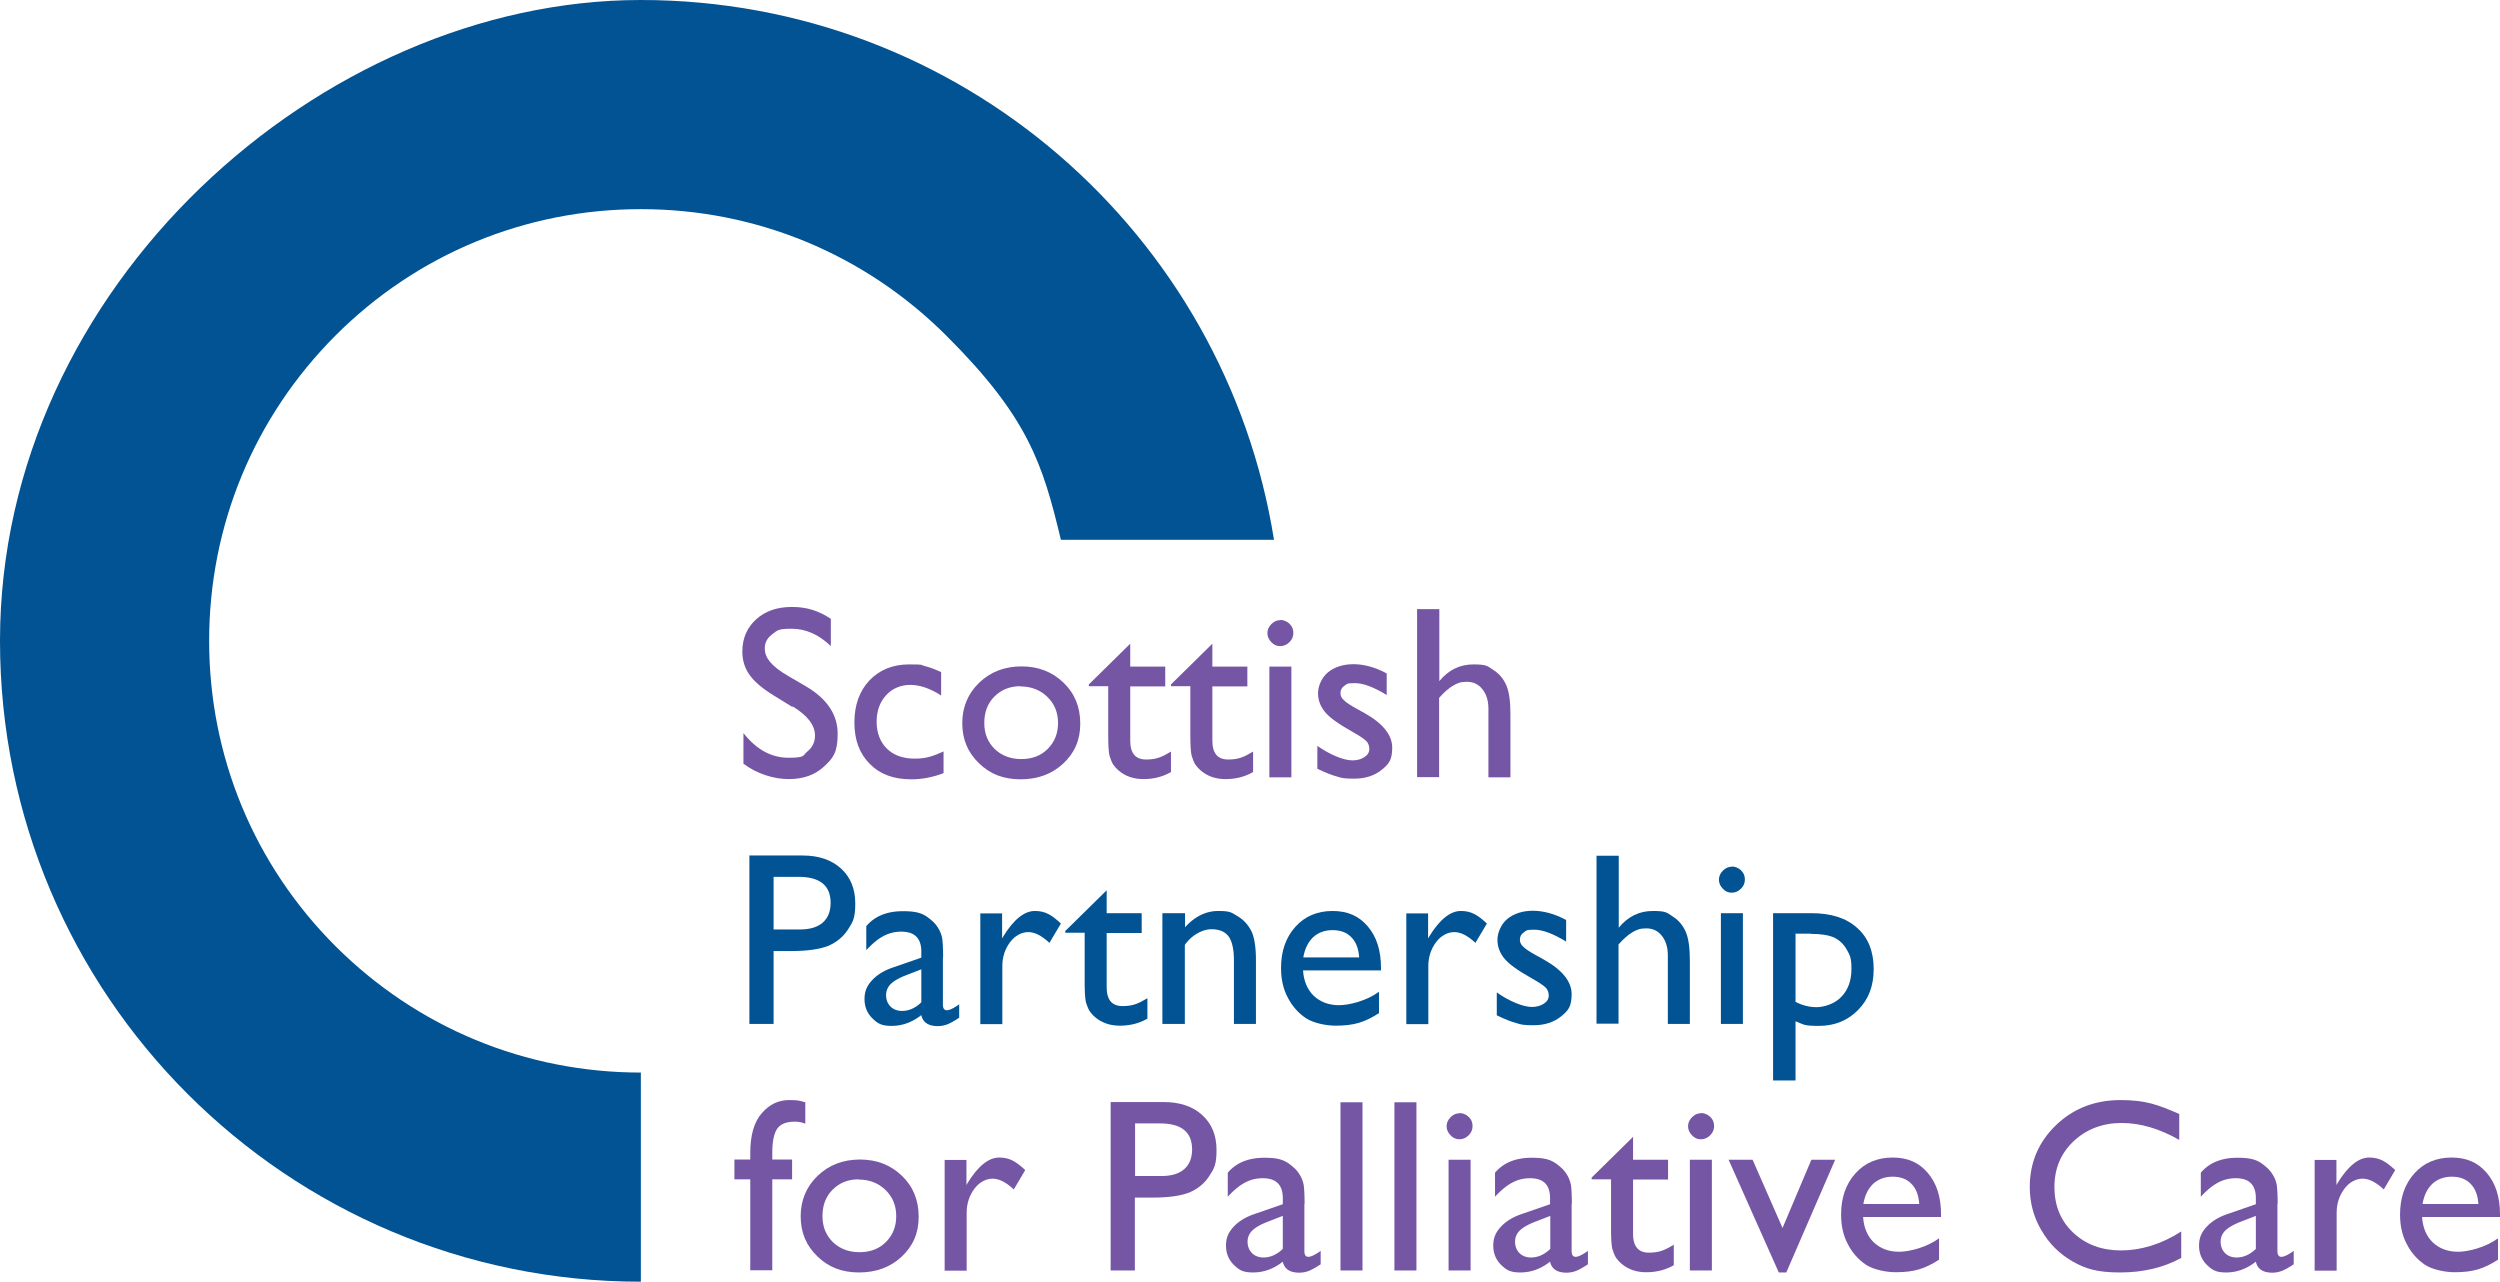 <svg xmlns="http://www.w3.org/2000/svg" viewBox="0 0 1135.6 582.2"><g fill="#7456a5"><path d="M359.9 321.1l-8.3-5.1c-5.2-3.2-8.9-6.3-11.1-9.4s-3.3-6.6-3.3-10.6c0-6 2.1-10.9 6.3-14.7s9.6-5.6 16.3-5.6 12.2 1.8 17.6 5.4v12.4c-5.5-5.3-11.4-7.9-17.8-7.9s-6.5.8-8.8 2.5-3.4 3.8-3.4 6.3.8 4.4 2.5 6.4 4.4 4.1 8.2 6.3l8.4 4.9c9.3 5.6 14 12.7 14 21.3s-2.1 11.1-6.2 14.9-9.4 5.7-16 5.7-14.4-2.3-20.6-7V333c5.9 7.5 12.7 11.2 20.5 11.2s6.3-1 8.6-2.9 3.4-4.3 3.4-7.2c0-4.7-3.4-9.1-10.1-13.2zm68.7 20.3v9.8c-5 1.9-9.9 2.8-14.7 2.8-7.9 0-14.2-2.3-18.8-7-4.7-4.7-7-10.9-7-18.8s2.3-14.3 6.8-19.1c4.6-4.8 10.6-7.3 18-7.3s4.9.2 7 .7 4.6 1.4 7.6 2.8v10.6c-5-3.2-9.7-4.8-14-4.8s-8.2 1.6-11 4.7c-2.9 3.2-4.3 7.2-4.3 12.1s1.6 9.2 4.7 12.2 7.3 4.5 12.6 4.5 8.2-1.1 13.2-3.3zm35.4-38.7c7.7 0 14 2.5 19.1 7.4s7.6 11.1 7.6 18.6-2.6 13.3-7.7 18.1-11.6 7.2-19.4 7.2-13.9-2.4-18.9-7.3c-5.1-4.9-7.6-10.9-7.6-18.2s2.6-13.5 7.7-18.4 11.5-7.4 19.3-7.4zm-.5 9c-4.8 0-8.7 1.6-11.8 4.7s-4.6 7.1-4.6 12 1.6 8.7 4.7 11.8c3.1 3 7.2 4.6 12.1 4.6s8.9-1.5 12-4.6 4.7-7 4.7-11.8-1.6-8.7-4.9-11.9c-3.2-3.1-7.3-4.7-12.2-4.7z"/><use href="#B"/><use href="#B" x="37.3"/><use href="#C"/><use href="#D"/><path d="M643.8 276.7h10v32.7c4.2-5.1 9.3-7.6 15.5-7.6s6.4.8 9 2.5c2.7 1.7 4.6 4 5.9 6.9 1.3 3 1.9 7.3 1.9 13.2v28.7h-10V322c0-3.7-.9-6.6-2.7-8.9s-4.2-3.4-7.1-3.4-4.2.6-6.2 1.7c-1.9 1.1-4.1 3-6.4 5.6v36h-10v-76.4z"/></g><g fill="#025394"><path d="M340.4 465.1v-76.5h24.2c7.3 0 13.1 2 17.4 5.9s6.5 9.2 6.5 15.9-1.1 8.4-3.3 11.8-5.3 5.9-9.1 7.5c-3.9 1.5-9.4 2.3-16.6 2.3h-8.1v33.1h-11zm22.3-66.8h-11.3v23.9h12c4.4 0 7.9-1 10.3-3.1s3.6-5.1 3.6-9c0-7.8-4.8-11.8-14.5-11.8z"/><use href="#E"/><use href="#F"/><path d="M484 422.8l18.7-18.4v10.4h15.9v9h-15.9v24.6c0 5.8 2.4 8.6 7.2 8.6s7.3-1.2 11.3-3.6v9.3c-3.8 2.2-8 3.2-12.5 3.2s-8.3-1.3-11.4-4a15.46 15.46 0 0 1-2.4-2.7c-.6-1-1.1-2.3-1.6-3.9-.4-1.6-.6-4.7-.6-9.3v-22.3h-8.8v-1zm54.3-8v6.4c4.4-4.9 9.5-7.4 15.1-7.4s6.1.8 8.8 2.4 4.7 3.8 6.2 6.7c1.4 2.8 2.1 7.3 2.1 13.4v28.8h-10v-28.7c0-5.1-.8-8.8-2.4-11s-4.2-3.3-7.9-3.3-8.7 2.4-12 7.1v35.9H528v-50.3h10.2z"/><use href="#G"/><use href="#F" x="193.5"/><use href="#D" x="81.5" y="112"/><path d="M725.3 388.7h10v32.7c4.2-5.1 9.3-7.6 15.5-7.6s6.4.8 9 2.5c2.7 1.7 4.6 4 5.9 6.9 1.3 3 1.9 7.3 1.9 13.2v28.7h-10V434c0-3.7-.9-6.6-2.7-8.9s-4.2-3.4-7.1-3.4-4.2.6-6.2 1.7c-1.9 1.1-4.1 3-6.4 5.6v36h-10v-76.4z"/><use href="#C" x="205.1" y="112"/><path d="M805.4 490.8v-76h17.4c8.9 0 15.9 2.2 20.8 6.7 5 4.4 7.5 10.7 7.5 18.6s-2.3 13.7-7 18.6c-4.7 4.8-10.6 7.3-17.9 7.3s-6.8-.7-10.6-2.1v26.9h-10.2zm17.2-66.7h-7v31c3.1 1.6 6.3 2.4 9.6 2.4s8.5-1.6 11.4-4.9c3-3.2 4.4-7.4 4.4-12.5s-.7-6.2-2.1-8.7-3.3-4.3-5.7-5.5c-2.4-1.1-6-1.7-10.6-1.7z"/></g><g fill="#7456a5"><path d="M340.8 526.8v-3c0-8.1 1.7-14.1 5.2-18.1 3.4-4 7.6-6 12.4-6s4.5.3 7.4 1v9.7c-1.6-.6-3.1-.9-4.6-.9-3.9 0-6.6 1-8.1 3.1s-2.3 5.8-2.3 11.1v3h9v9h-9V577h-10v-41.3h-7.2v-9h7.2zm49.8-.1c7.7 0 14 2.5 19.1 7.4s7.6 11.1 7.6 18.6-2.6 13.3-7.7 18.1-11.6 7.2-19.4 7.2-13.9-2.4-18.9-7.3c-5.1-4.9-7.6-10.9-7.6-18.2s2.6-13.5 7.7-18.4 11.5-7.4 19.3-7.4zm-.6 9c-4.8 0-8.7 1.6-11.8 4.7s-4.6 7.1-4.6 12 1.6 8.7 4.7 11.8c3.1 3 7.2 4.6 12.1 4.6s8.9-1.5 12-4.6 4.7-7 4.7-11.8-1.6-8.7-4.9-11.9c-3.2-3.1-7.3-4.7-12.2-4.7z"/><use href="#H"/><path d="M504.5 577.1v-76.5h24.2c7.3 0 13.1 2 17.4 5.9s6.5 9.2 6.5 15.9-1.1 8.4-3.3 11.8-5.3 5.9-9.1 7.5c-3.9 1.5-9.4 2.3-16.6 2.3h-8.1v33.1h-11zm22.4-66.8h-11.3v23.9h12c4.4 0 7.9-1 10.3-3.1s3.6-5.1 3.6-9c0-7.8-4.8-11.8-14.5-11.8z"/><use href="#E" x="164.2" y="112"/><path d="M608.9 500.7h10v76.4h-10v-76.4zm24.5 0h10v76.4h-10v-76.4z"/><use href="#C" x="81.4" y="224"/><path d="M713.9 546.9v21.4c0 1.7.6 2.6 1.8 2.6s3.1-.9 5.6-2.7v6.1c-2.3 1.5-4.1 2.5-5.4 3a12.17 12.17 0 0 1-4.3.8c-4.3 0-6.8-1.7-7.5-5-4.2 3.3-8.7 4.9-13.5 4.9s-6.4-1.2-8.8-3.5c-2.3-2.3-3.5-5.2-3.5-8.7s1.1-6 3.4-8.5 5.5-4.5 9.7-5.9l12.7-4.4v-2.7c0-6.1-3-9.1-9.1-9.1s-10.7 2.8-15.9 8.4v-10.9c3.9-4.6 9.4-6.8 16.7-6.8s9.8 1.4 13.1 4.3c1.1.9 2.1 2.1 3 3.6s1.4 3 1.7 4.5c.2 1.5.4 4.4.4 8.6zm-9.7 20.3v-14.9l-6.7 2.6c-3.4 1.3-5.8 2.7-7.2 4.1a6.94 6.94 0 0 0-2.1 5.1c0 2 .7 3.8 2 5.1s3.1 2 5.2 2c3.2 0 6.1-1.3 8.8-3.9zm18.9-32.4l18.7-18.4v10.4h15.9v9h-15.9v24.6c0 5.8 2.4 8.6 7.2 8.6s7.3-1.2 11.3-3.6v9.3c-3.8 2.2-8 3.2-12.5 3.2s-8.3-1.3-11.4-4a15.46 15.46 0 0 1-2.4-2.7c-.6-1-1.1-2.3-1.6-3.9-.4-1.6-.6-4.7-.6-9.3v-22.3H723v-1zm49.5-29.2c1.6 0 3 .6 4.2 1.7s1.8 2.5 1.8 4.2-.6 3-1.8 4.2-2.6 1.8-4.2 1.8-2.9-.6-4-1.8c-1.2-1.2-1.8-2.6-1.8-4.1s.6-2.9 1.8-4.1 2.5-1.8 4-1.8zm-5 21.2h10v50.3h-10v-50.3zm55.2 0h10.8L811.4 578H808l-22.8-51.2h10.9l13.6 31 13.1-31z"/><use href="#G" x="254.4" y="112"/><path d="M990.8 559.4v12c-8 4.4-17.3 6.6-27.8 6.6s-15.8-1.7-21.7-5.1-10.6-8.1-14.1-14.2c-3.5-6-5.2-12.5-5.2-19.5 0-11.1 4-20.5 11.9-28.1s17.7-11.4 29.3-11.4 16.9 2.1 26.7 6.3v11.8c-8.9-5.1-17.7-7.7-26.2-7.7s-16 2.8-21.8 8.3-8.7 12.4-8.7 20.8 2.8 15.3 8.5 20.7 13 8.1 21.8 8.1 18.3-2.8 27.1-8.5z"/><use href="#E" x="606.2" y="112"/><use href="#H" x="622.3"/><path d="M1135.6 552.8h-35.4c.3 4.8 1.9 8.6 4.8 11.5 3 2.8 6.8 4.3 11.5 4.3s12.6-2 18.2-6.1v9.7c-3.1 2-6.1 3.5-9.1 4.4s-6.5 1.3-10.6 1.3-10-1.1-13.5-3.4c-3.4-2.3-6.2-5.4-8.2-9.3-2.1-3.9-3.1-8.4-3.1-13.5 0-7.7 2.2-13.9 6.5-18.7s10-7.2 16.9-7.2 12 2.3 16 7 6 10.9 6 18.8v1.3zm-35.1-5.9h25.3c-.3-4-1.4-7-3.6-9.2-2.1-2.2-5-3.2-8.5-3.2s-6.5 1.1-8.8 3.2c-2.3 2.2-3.8 5.2-4.5 9.2z"/></g><path d="M291.1,487.2c-52.4,0-101.6-20.4-138.7-57.4-37-37-57.4-86.3-57.4-138.7s20.4-101.6,57.4-138.7c37-37,86.3-57.4,138.7-57.4s101.6,20.4,138.7,57.4,43.8,58,52.1,92.8h96.8C556.6,106.3,436.3,0,291.1,0S0,130.3,0,291.1s130.3,291.1,291.1,291.1v-95Z" fill="#025394"/><defs ><path id="B" d="M494.7,310.8l18.7-18.4v10.4h15.9v9h-15.9v24.6c0,5.8,2.4,8.6,7.2,8.6s7.3-1.2,11.3-3.6v9.3c-3.8,2.2-8,3.2-12.5,3.2s-8.3-1.3-11.4-4c-.9-.8-1.7-1.7-2.4-2.7-.6-1-1.1-2.3-1.6-3.9-.4-1.6-.6-4.7-.6-9.3v-22.3h-8.8v-1Z"/><path id="C" d="M581.5 281.6c1.6 0 3 .6 4.2 1.7s1.8 2.5 1.8 4.2-.6 3-1.8 4.2-2.6 1.8-4.2 1.8-2.9-.6-4-1.8c-1.2-1.2-1.8-2.6-1.8-4.1s.6-2.9 1.8-4.1 2.5-1.8 4-1.8zm-4.9 21.2h10v50.3h-10v-50.3z"/><path id="D" d="M598.4 349.5v-10.7c2.8 2 5.7 3.6 8.6 4.8s5.4 1.8 7.4 1.8 3.9-.5 5.4-1.5 2.2-2.2 2.2-3.7-.5-2.7-1.4-3.6c-1-1-3.1-2.4-6.3-4.2-6.4-3.6-10.6-6.6-12.6-9.2-2-2.5-3-5.3-3-8.3s1.5-7 4.5-9.5c3-2.4 6.9-3.7 11.6-3.7s10 1.4 15.1 4.2v9.8c-5.9-3.6-10.7-5.4-14.5-5.4s-3.5.4-4.7 1.2-1.8 1.9-1.8 3.3.5 2.3 1.6 3.3c1.1 1.1 3 2.3 5.7 3.8l3.6 2c8.4 4.7 12.6 10 12.6 15.7s-1.6 7.5-4.8 10.1-7.4 4-12.4 4-5.7-.3-8-1c-2.3-.6-5.3-1.8-8.8-3.5z"/><path id="E" d="M428.3 434.9v21.4c0 1.7.6 2.6 1.8 2.6s3.1-.9 5.6-2.7v6.1c-2.3 1.5-4.1 2.5-5.4 3a12.17 12.17 0 0 1-4.3.8c-4.3 0-6.8-1.7-7.5-5-4.2 3.3-8.7 4.9-13.5 4.9s-6.4-1.2-8.8-3.5c-2.3-2.3-3.5-5.2-3.5-8.7s1.1-6 3.4-8.5 5.5-4.5 9.7-5.9l12.7-4.4v-2.7c0-6.1-3-9.1-9.1-9.1s-10.7 2.8-15.9 8.4v-10.9c3.9-4.6 9.4-6.8 16.7-6.8s9.8 1.4 13.1 4.3c1.1.9 2.1 2.1 3 3.6s1.4 3 1.7 4.5c.2 1.5.4 4.4.4 8.6zm-9.8 20.3v-14.9l-6.7 2.6c-3.4 1.3-5.8 2.7-7.2 4.1a6.94 6.94 0 0 0-2.1 5.1c0 2 .7 3.8 2 5.1s3.1 2 5.2 2c3.2 0 6.1-1.3 8.8-3.9z"/><path id="F" d="M455.2,414.8v11.5l.5-.9c4.8-7.8,9.6-11.6,14.4-11.6s7.7,1.9,11.8,5.7l-5.2,8.8c-3.5-3.3-6.7-4.9-9.6-4.9s-6,1.5-8.3,4.6-3.5,6.7-3.5,10.9v26.3h-10v-50.3h10Z"/><path id="G" d="M627.3 440.8h-35.4c.3 4.8 1.9 8.6 4.8 11.5 3 2.8 6.8 4.3 11.5 4.3s12.6-2 18.2-6.1v9.7c-3.1 2-6.1 3.5-9.1 4.4s-6.5 1.3-10.6 1.3-10-1.1-13.5-3.4c-3.4-2.3-6.2-5.4-8.2-9.3-2.1-3.9-3.1-8.4-3.1-13.5 0-7.7 2.2-13.9 6.5-18.7s10-7.2 16.9-7.2 12 2.3 16 7 6 10.9 6 18.8v1.3zm-35.2-5.9h25.3c-.3-4-1.4-7-3.6-9.2-2.1-2.2-5-3.2-8.5-3.2s-6.5 1.1-8.8 3.2c-2.3 2.2-3.8 5.2-4.5 9.2z"/><path id="H" d="M439,526.8v11.5l.5-.9c4.8-7.8,9.6-11.6,14.4-11.6s7.7,1.9,11.8,5.7l-5.2,8.8c-3.5-3.3-6.7-4.9-9.6-4.9s-6,1.5-8.3,4.6-3.5,6.7-3.5,10.9v26.3h-10v-50.3h10Z"/></defs></svg>